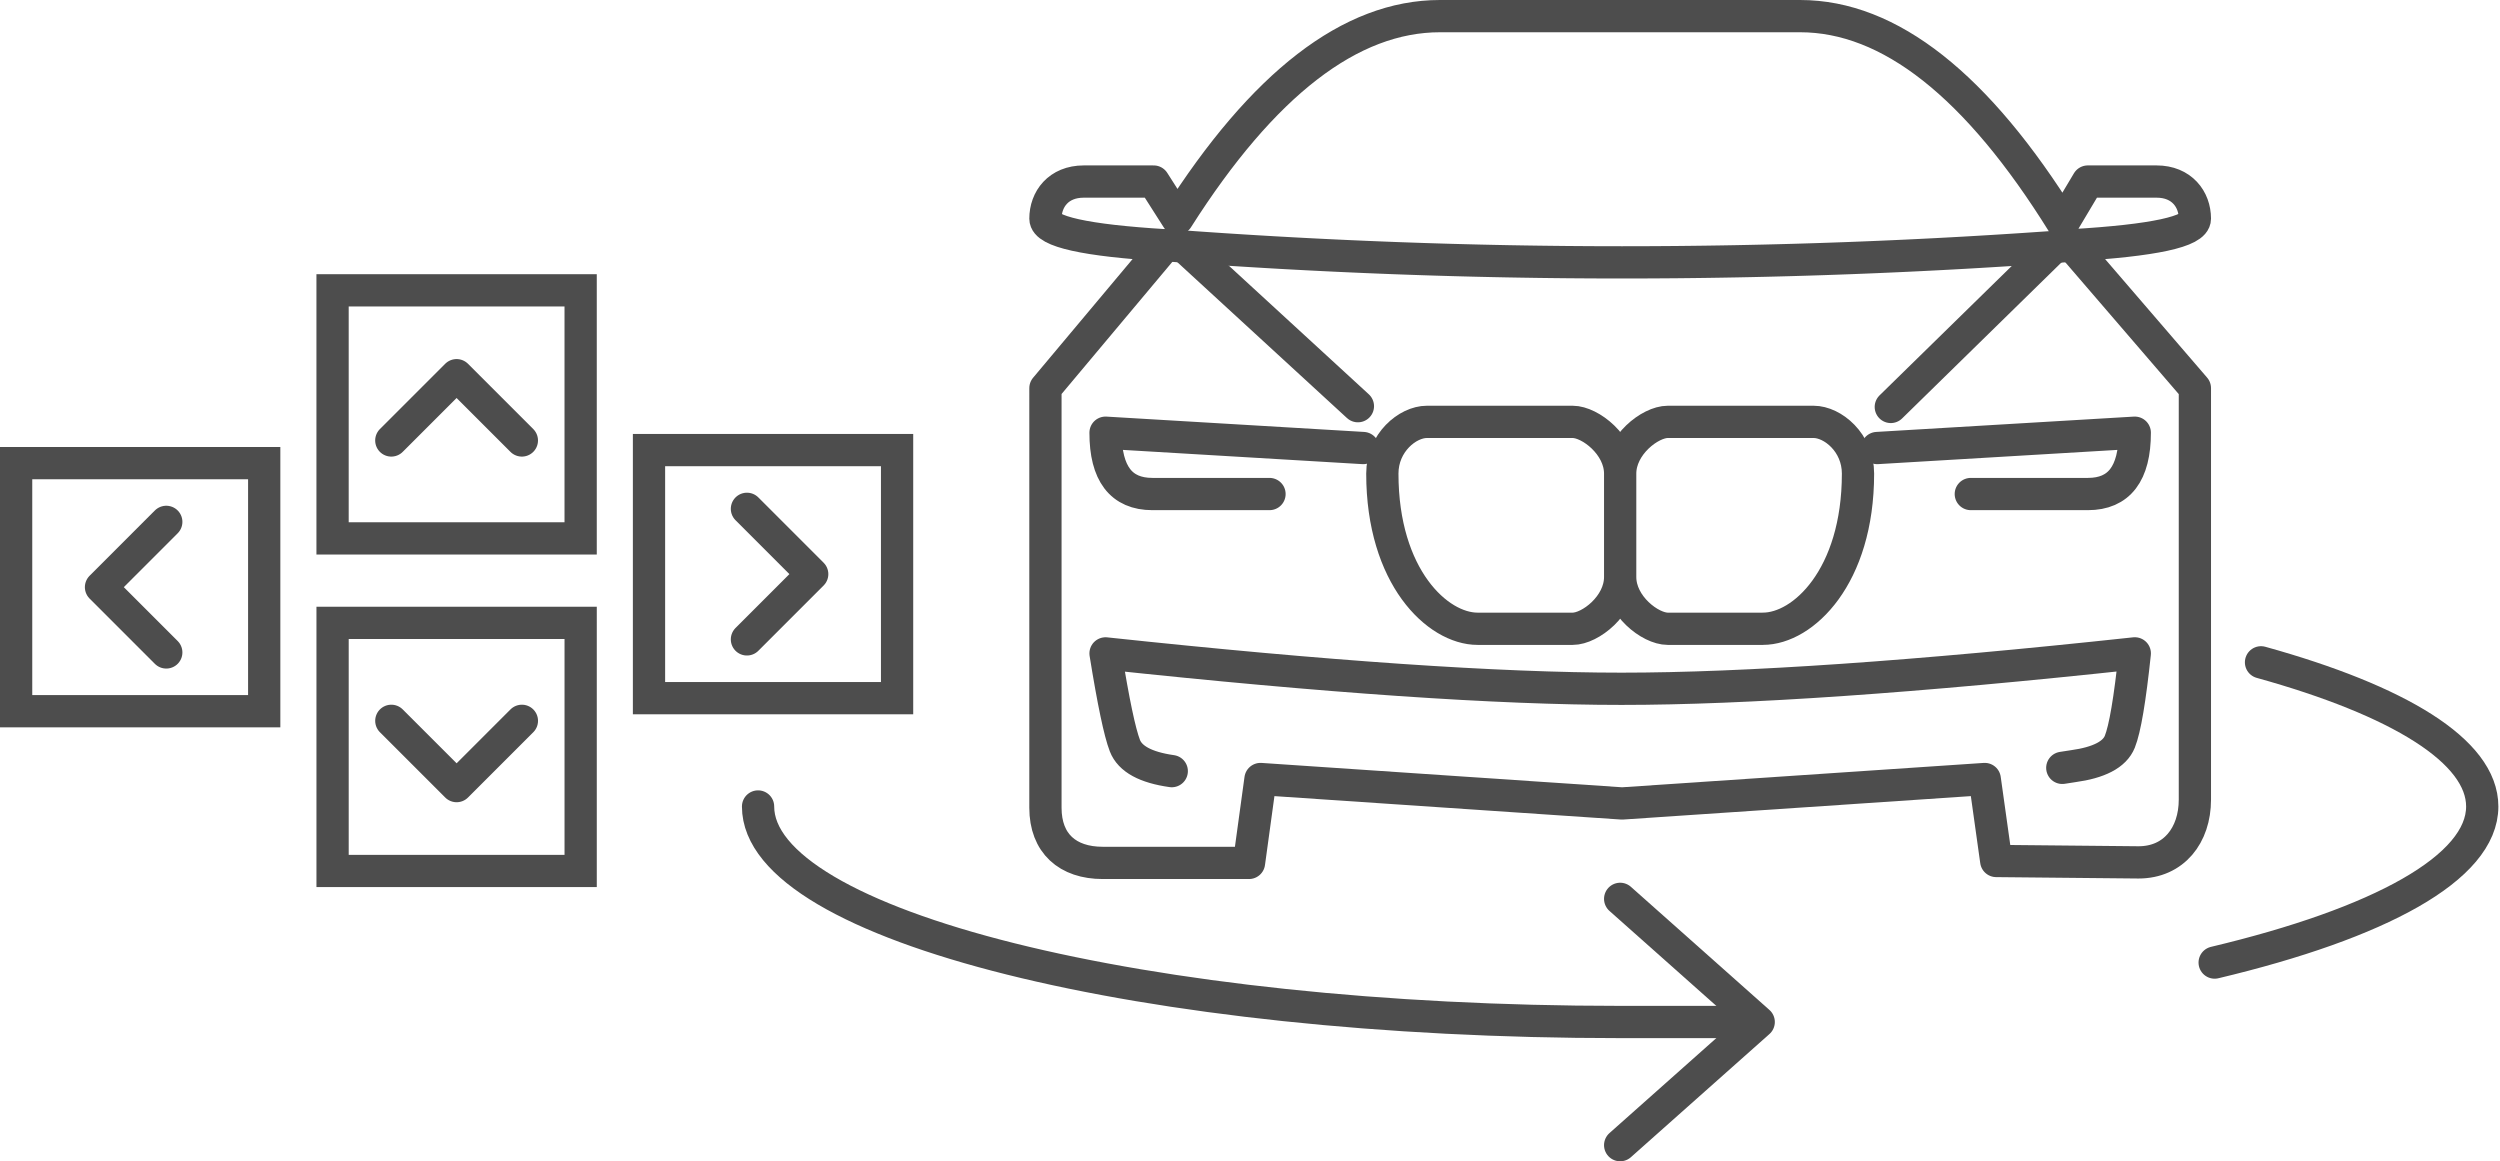 <svg xmlns="http://www.w3.org/2000/svg" width="155" height="72" viewBox="0 0 155 72"><g fill="none" fill-rule="evenodd"><path d="M0 0h155v72H0z"/><g stroke="#4D4D4D" stroke-linecap="round" stroke-width="2"><path stroke-linejoin="round" d="M100.45 71l8.59-7.636-8.59-7.635"/><path d="M137.309 59.679c10.22-2.434 16.59-5.87 16.59-9.677 0-3.437-5.19-6.57-13.716-8.938M47 50.002c0 7.38 23.93 13.362 53.45 13.362h7.794"/><path d="M132.356 40.509c-13.564 1.464-24.171 2.196-31.823 2.196-7.652 0-18.315-.731-31.989-2.194.48 2.984.88 4.89 1.198 5.716.318.826 1.287 1.354 2.907 1.583m59.708-7.301c-.301 2.86-.61 4.686-.928 5.478-.318.792-1.288 1.298-2.908 1.518l-.659.102" stroke-linejoin="round"/><path stroke-linejoin="round" d="M132.59 53.468c2.183 0 3.493-1.677 3.493-3.892V24.064l-7.621-8.855c5.08-.3 7.621-.85 7.621-1.651 0-1.2-.812-2.302-2.376-2.302h-4.264l-1.545 2.592C122.581 5.283 117.151 1 111.608 1h-22.33C83.74 1 78.312 5.186 72.994 13.558l-1.467-2.302h-4.334c-1.571 0-2.376 1.101-2.376 2.302 0 .8 2.475 1.35 7.424 1.65l-7.424 8.856V50.08c0 2.214 1.376 3.42 3.553 3.42h9.068l.713-5.201 22.418 1.515 22.485-1.515.712 5.082 8.823.087z"/><path stroke-linejoin="round" d="M109.303 38.984H103.4c-1.088 0-2.949-1.433-2.949-3.207v-6.414c0-1.775 1.861-3.207 2.949-3.207h9.043c1.18 0 2.753 1.283 2.753 3.207 0 6.414-3.415 9.62-5.892 9.62h0zm-8.853-3.207c0 1.774-1.861 3.207-2.942 3.207H91.61c-2.477 0-5.905-3.207-5.905-9.621 0-1.924 1.573-3.207 2.76-3.207h9.043c1.08 0 2.942 1.432 2.942 3.207v6.414z"/><path d="M72.303 15.205a376.643 376.643 0 0056.521 0"/><path stroke-linejoin="round" d="M78.709 30.63h-7.26c-1.937 0-2.905-1.268-2.905-3.802l15.974.95m37.672 2.852h7.261c1.936 0 2.905-1.268 2.905-3.802l-15.974.95M73.64 15.49l10.55 9.693-10.55-9.692zm53.54 0l-9.95 9.74 9.95-9.74z"/></g><g stroke="#4D4D4D" stroke-width="2"><path d="M1 28.714h15.381v15.381H1z"/><path stroke-linecap="round" stroke-linejoin="round" d="M10.309 32.356l-4.047 4.048 4.047 4.047"/><path d="M55.619 27.905H40.238v15.381h15.381z"/><path stroke-linecap="round" stroke-linejoin="round" d="M46.31 31.547l4.047 4.048-4.047 4.047"/><path d="M20.619 18v15.381H36V18z"/><path stroke-linecap="round" stroke-linejoin="round" d="M24.261 27.309l4.048-4.047 4.047 4.047"/><path d="M20.62 54V38.619h15.381V54z"/><path stroke-linecap="round" stroke-linejoin="round" d="M24.262 44.691l4.048 4.047 4.047-4.047"/></g></g></svg>